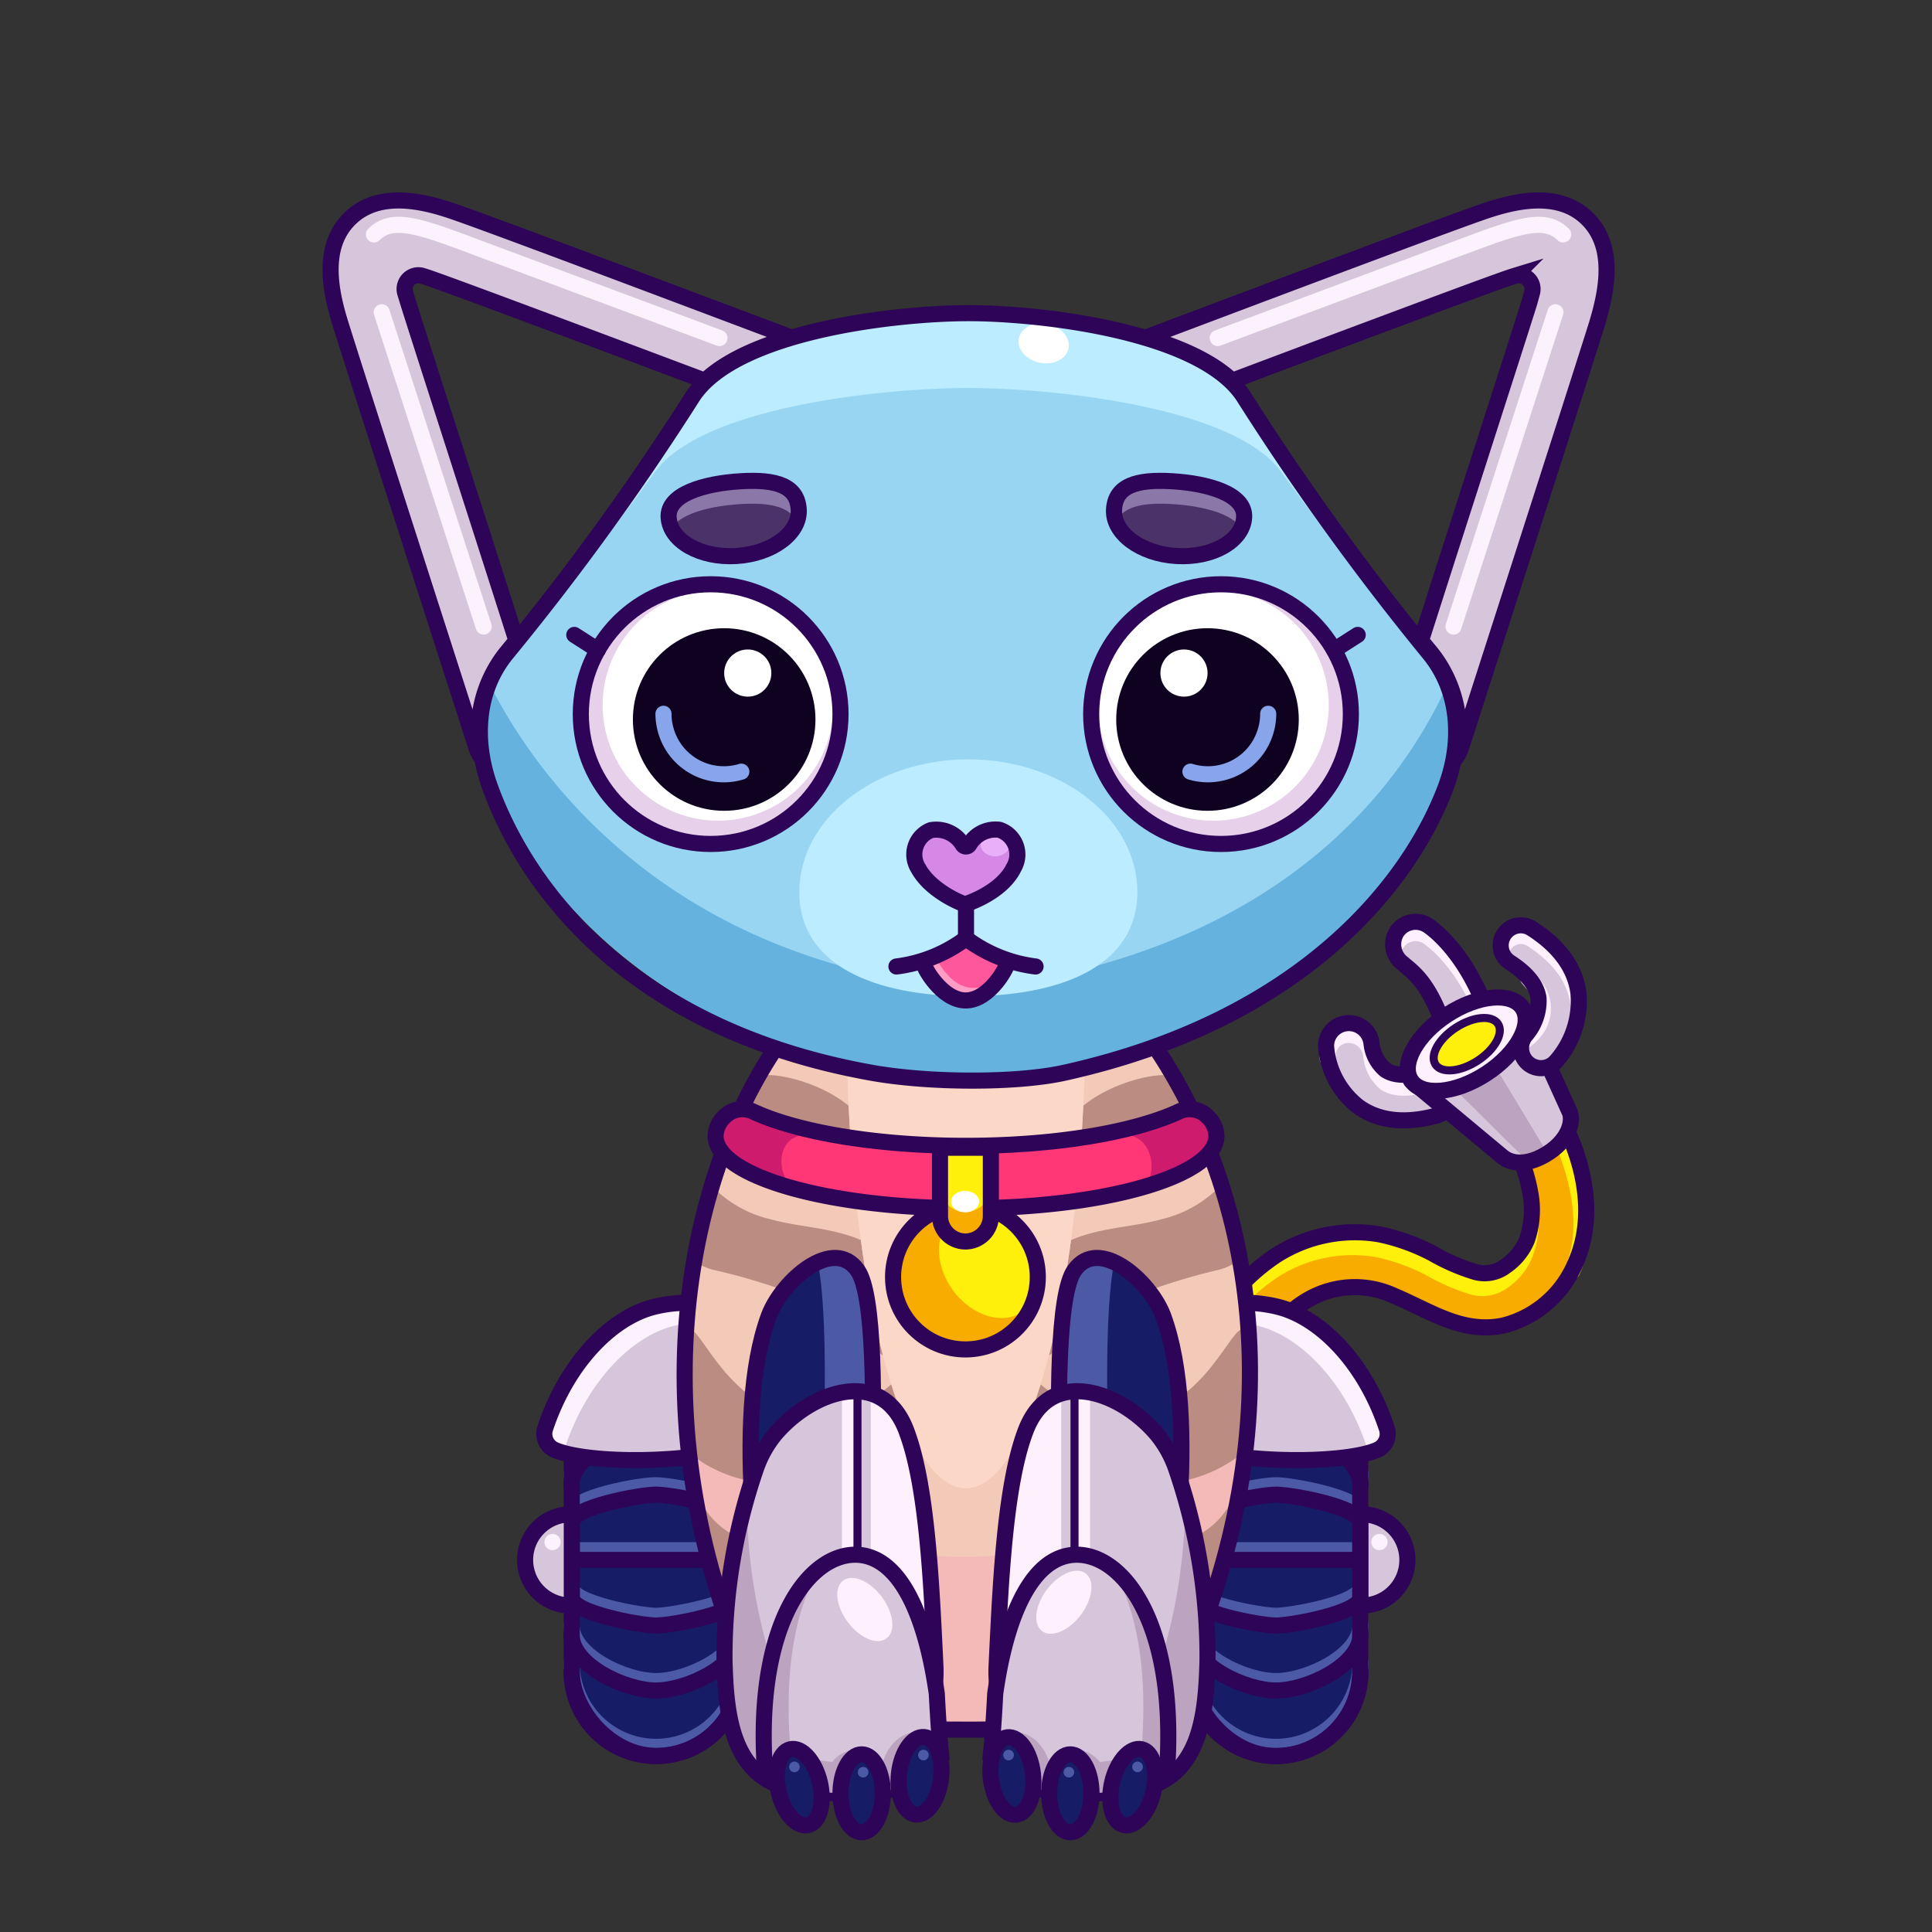 <svg xmlns="http://www.w3.org/2000/svg" viewBox="0 0 240 240">
  <rect x="0" y="0" width="240" height="240" fill="#333333" stroke="none"/>
  <svg id="tail" xmlns="http://www.w3.org/2000/svg" viewBox="0 0 240 240"><defs><style>.prefix_qcLY-30V4N_cls-1{fill:#d7c6db;}.prefix_qcLY-30V4N_prefix_qcLY-30V4N_cls-10,.prefix_qcLY-30V4N_cls-2,.prefix_qcLY-30V4N_cls-3,.prefix_qcLY-30V4N_cls-5,.prefix_qcLY-30V4N_cls-6{fill:none;}.prefix_qcLY-30V4N_cls-2{stroke:#fff0fe;}.prefix_qcLY-30V4N_cls-2,.prefix_qcLY-30V4N_cls-3,.prefix_qcLY-30V4N_cls-5{stroke-linecap:round;}.prefix_qcLY-30V4N_cls-2,.prefix_qcLY-30V4N_cls-3{stroke-linejoin:round;}.prefix_qcLY-30V4N_cls-2,.prefix_qcLY-30V4N_cls-3,.prefix_qcLY-30V4N_cls-5,.prefix_qcLY-30V4N_cls-6{stroke-width:2px;}.prefix_qcLY-30V4N_prefix_qcLY-30V4N_cls-10,.prefix_qcLY-30V4N_cls-3,.prefix_qcLY-30V4N_cls-6{stroke:#2d0457;}.prefix_qcLY-30V4N_cls-4{fill:#f9ac00;}.prefix_qcLY-30V4N_cls-5{stroke:#fff00c;}.prefix_qcLY-30V4N_prefix_qcLY-30V4N_cls-10,.prefix_qcLY-30V4N_cls-5,.prefix_qcLY-30V4N_cls-6{stroke-miterlimit:10;}.prefix_qcLY-30V4N_cls-7{fill:#bca4c1;}.prefix_qcLY-30V4N_cls-8{fill:#fff0fe;}.prefix_qcLY-30V4N_cls-9{fill:#fff00c;}</style></defs><g id="_06" data-name="06"><path class="prefix_qcLY-30V4N_cls-1" d="M177.66,138.78c-3.58.81-6.59.37-8.93-1.31a10.54,10.54,0,0,1-4-7.5,2.83,2.83,0,0,1,5.64-.38,5,5,0,0,0,1.7,3.3c1.06.74,2.7.82,4.87.24a2.83,2.83,0,1,1,1.46,5.47Z"/><path class="prefix_qcLY-30V4N_cls-2" d="M164.94,131.48a2.58,2.58,0,0,1,2.41-2.91,2.83,2.83,0,0,1,3,2.62,5,5,0,0,0,1.7,3.3c1.06.74,2.7.82,4.87.24"/><path class="prefix_qcLY-30V4N_cls-3" d="M177.66,138.78c-3.58.81-6.59.37-8.93-1.31a10.54,10.54,0,0,1-4-7.5,2.83,2.83,0,0,1,5.64-.38,5,5,0,0,0,1.7,3.3c1.06.74,2.7.82,4.87.24a2.83,2.83,0,1,1,1.46,5.47Z"/><path class="prefix_qcLY-30V4N_cls-1" d="M182.16,129.71a2.82,2.82,0,0,1-2.66-1.88c-2.11-5.92-5.21-8.13-5.24-8.15a2.85,2.85,0,0,1-.75-3.92,2.81,2.81,0,0,1,3.88-.79c.47.31,4.69,3.25,7.44,11a2.82,2.82,0,0,1-2.67,3.77Z"/><path class="prefix_qcLY-30V4N_cls-2" d="M173.51,117.16a2.81,2.81,0,0,1,3.88-.79c.47.31,4.69,3.25,7.44,11"/><path class="prefix_qcLY-30V4N_cls-3" d="M182.16,129.71a2.79,2.79,0,0,1-2.66-1.88c-2-5.8-3.91-7-5.24-8.15a2.94,2.94,0,0,1-.75-3.92,2.81,2.81,0,0,1,3.88-.79c.47.31,4.69,3.25,7.44,11a2.82,2.82,0,0,1-2.67,3.77Z"/><path class="prefix_qcLY-30V4N_cls-4" d="M195.1,141.4c-.7-1.69-2.24-2.9-4.17-2.37-1.6.43-3.09,2.47-2.37,4.17a21.12,21.12,0,0,1,1.66,5.76,11.41,11.41,0,0,1-.55,5.09,7.35,7.35,0,0,1-2.65,3.24,4.29,4.29,0,0,1-3.75.72,25.22,25.22,0,0,1-5.36-2.33,25.41,25.41,0,0,0-6.57-2.35,18.16,18.16,0,0,0-13,2.73,25.54,25.54,0,0,0-9,10.77,3.5,3.5,0,0,0,1.21,4.65,3.43,3.43,0,0,0,4.65-1.22c1.6-3.45,3.8-6.73,7.13-8.71a11.59,11.59,0,0,1,10.92-.55c4.44,1.87,8.38,4.7,13.46,3.67a13.18,13.18,0,0,0,8.91-7.56C197.94,152.07,197.18,146.36,195.1,141.4Z"/><path class="prefix_qcLY-30V4N_cls-5" d="M190.13,152.57a10.61,10.61,0,0,1-.75,3.32,7.35,7.35,0,0,1-2.65,3.24,4.28,4.28,0,0,1-3.74.72,25.3,25.3,0,0,1-5.37-2.33,25.28,25.28,0,0,0-6.57-2.35,18.14,18.14,0,0,0-13,2.73,25.56,25.56,0,0,0-9,10.77"/><path class="prefix_qcLY-30V4N_cls-5" d="M194.13,141.74c2.08,5,3.41,11.14,1.16,16.18"/><path class="prefix_qcLY-30V4N_cls-6" d="M195.1,141.4c-.7-1.69-2.24-2.9-4.17-2.37-1.6.43-3.09,2.47-2.37,4.17a21.12,21.12,0,0,1,1.66,5.76,11.41,11.41,0,0,1-.55,5.09,7.35,7.35,0,0,1-2.65,3.24,4.29,4.29,0,0,1-3.75.72,25.22,25.22,0,0,1-5.36-2.33,25.41,25.41,0,0,0-6.57-2.35,18.16,18.16,0,0,0-13,2.73,25.54,25.54,0,0,0-9,10.77,3.5,3.5,0,0,0,1.21,4.65,3.43,3.43,0,0,0,4.65-1.22c1.6-3.45,3.8-6.73,7.13-8.71a11.59,11.59,0,0,1,10.92-.55c4.44,1.87,8.38,4.7,13.46,3.67a13.18,13.18,0,0,0,8.91-7.56C197.94,152.07,197.18,146.36,195.1,141.4Z"/><path class="prefix_qcLY-30V4N_cls-1" d="M195.05,138.27l-5.92-13.05-13.85,9,11.39,9.5c.8,1.23,3.32,1,5.64-.49S195.85,139.51,195.05,138.27Z"/><polygon class="prefix_qcLY-30V4N_cls-7" points="180.74 135.33 189.5 144 192.1 143.04 185.78 132.55 180.74 135.33"/><path class="prefix_qcLY-30V4N_cls-3" d="M195.05,138.27l-5.92-13.05-13.85,9,11.39,9.5c1.27,1,3.32,1,5.64-.49S195.44,139.65,195.05,138.27Z"/><ellipse class="prefix_qcLY-30V4N_cls-8" cx="182.21" cy="129.71" rx="8.25" ry="4.39" transform="translate(-41.25 120.05) rotate(-32.97)"/><ellipse class="prefix_qcLY-30V4N_cls-6" cx="182.21" cy="129.71" rx="8.25" ry="4.39" transform="translate(-41.25 120.05) rotate(-32.97)"/><ellipse class="prefix_qcLY-30V4N_cls-9" cx="182.21" cy="129.71" rx="4.63" ry="2.46" transform="translate(-41.25 120.05) rotate(-32.97)"/><path class="prefix_qcLY-30V4N_cls-1" d="M191.11,132.67a2.47,2.47,0,0,1-1.34-.62,2.51,2.51,0,0,1-.19-3.52,6.49,6.49,0,0,0,1.54-4.53c-.22-1.59-1.42-3.08-3.55-4.45a2.5,2.5,0,1,1,2.7-4.21c3.44,2.2,5.4,4.91,5.81,8a11.33,11.33,0,0,1-2.78,8.5A2.48,2.48,0,0,1,191.11,132.67Z"/><path class="prefix_qcLY-30V4N_cls-2" d="M186.81,117.42a2.52,2.52,0,0,1,3.46-.76c3.44,2.21,5.4,4.91,5.81,8"/><path class="prefix_qcLY-30V4N_cls-2" d="M189.24,129.41l.45-.36a5.33,5.33,0,0,0,1.43-1.63l0,0a4.43,4.43,0,0,0-.46-4.91l-.84-1"/><path class="prefix_qcLY-30V4N_cls-3" d="M191.11,132.67a2.47,2.47,0,0,1-1.34-.62,2.51,2.51,0,0,1-.19-3.52,6.49,6.49,0,0,0,1.54-4.53c-.22-1.59-1.42-3.08-3.55-4.45a2.5,2.5,0,1,1,2.7-4.21c3.44,2.2,5.4,4.91,5.81,8a11.33,11.33,0,0,1-2.78,8.5A2.48,2.48,0,0,1,191.11,132.67Z"/><ellipse class="prefix_qcLY-30V4N_prefix_qcLY-30V4N_cls-10" cx="182.21" cy="129.71" rx="4.63" ry="2.46" transform="translate(-41.25 120.05) rotate(-32.97)"/></g></svg>
<svg id="ears" xmlns="http://www.w3.org/2000/svg" viewBox="0 0 240 240"><defs><style>.prefix_mMLCQ-CWFH_cls-1{fill:#d7c6db;}.prefix_mMLCQ-CWFH_cls-2,.prefix_mMLCQ-CWFH_cls-3{fill:none;stroke-width:2px;}.prefix_mMLCQ-CWFH_cls-2{stroke:#fcf2fd;stroke-linecap:round;stroke-linejoin:round;}.prefix_mMLCQ-CWFH_cls-3{stroke:#2d0457;stroke-miterlimit:10;}</style></defs><g id="_04" data-name="04"><path class="prefix_mMLCQ-CWFH_cls-1" d="M197.13,27.11c-3.65-3.52-9.26-2.1-13.16-.72-5.76,2-33.66,12.54-41.6,15.53,4.3,1.27,8.17,3,10.69,5.38,11.42-4.3,29.46-11.07,33.84-12.61.47-.17.9-.31,1.29-.43a1.71,1.71,0,0,1,2.11,2.15L190,37.52c-1.44,4.63-9,28-13.48,42.06l1.25,1.51a15.73,15.73,0,0,1,3.12,13,4.56,4.56,0,0,0,.58-1.12c.14-.46,14.85-46.11,16.93-52.8C199.58,36.23,200.77,30.62,197.13,27.11Z"/><path class="prefix_mMLCQ-CWFH_cls-2" d="M194.18,29.12c-2.05-2-4.82-1.33-10.75.87-4.39,1.63-21,7.85-32.16,12"/><line class="prefix_mMLCQ-CWFH_cls-2" x1="193.22" y1="38.79" x2="180.56" y2="77.83"/><path class="prefix_mMLCQ-CWFH_cls-3" d="M197.13,27.11c-3.65-3.52-9.26-2.1-13.16-.72-5.76,2-33.66,12.54-41.6,15.53,4.3,1.27,8.17,3,10.69,5.38,11.42-4.3,29.46-11.07,33.84-12.61.47-.17.9-.31,1.29-.43a1.71,1.71,0,0,1,2.11,2.15L190,37.52c-1.44,4.63-9,28-13.48,42.06l1.25,1.51a15.73,15.73,0,0,1,3.12,13,4.56,4.56,0,0,0,.58-1.12c.14-.46,14.85-46.11,16.93-52.8C199.58,36.23,200.77,30.62,197.13,27.11Z"/><path class="prefix_mMLCQ-CWFH_cls-1" d="M43.51,27.11c3.65-3.52,9.26-2.1,13.16-.72,5.76,2,33.65,12.54,41.6,15.53-4.3,1.27-8.17,3-10.69,5.38C76.15,43,58.12,36.23,53.74,34.69c-.47-.17-.9-.31-1.29-.43a1.71,1.71,0,0,0-2.11,2.15l.34,1.11c1.44,4.63,9,28,13.47,42.06l-1.24,1.51a15.73,15.73,0,0,0-3.12,13,4.24,4.24,0,0,1-.58-1.12c-.15-.46-14.85-46.11-16.93-52.8C41.06,36.23,39.86,30.62,43.51,27.11Z"/><path class="prefix_mMLCQ-CWFH_cls-2" d="M46.45,29.12c2.06-2,4.83-1.33,10.75.87,4.39,1.63,21,7.85,32.17,12"/><line class="prefix_mMLCQ-CWFH_cls-2" x1="47.42" y1="38.79" x2="60.08" y2="77.83"/><path class="prefix_mMLCQ-CWFH_cls-3" d="M43.51,27.11c3.65-3.52,9.26-2.1,13.16-.72,5.76,2,33.65,12.54,41.6,15.53-4.3,1.27-8.17,3-10.69,5.38C76.15,43,58.12,36.23,53.74,34.69c-.47-.17-.9-.31-1.29-.43a1.71,1.71,0,0,0-2.11,2.15l.34,1.11c1.44,4.63,9,28,13.47,42.06l-1.24,1.51a15.73,15.73,0,0,0-3.12,13,4.24,4.24,0,0,1-.58-1.12c-.15-.46-14.85-46.11-16.93-52.8C41.06,36.23,39.86,30.62,43.51,27.11Z"/></g></svg>
<svg id="legs" xmlns="http://www.w3.org/2000/svg" viewBox="0 0 240 240"><defs><style>.prefix_qNjJi0NEFj_cls-1{fill:#171c66;}.prefix_qNjJi0NEFj_cls-2,.prefix_qNjJi0NEFj_cls-3{fill:none;stroke-linecap:round;stroke-linejoin:round;stroke-width:2px;}.prefix_qNjJi0NEFj_cls-2{stroke:#4c59a5;}.prefix_qNjJi0NEFj_cls-3{stroke:#2d0457;}.prefix_qNjJi0NEFj_cls-4{fill:#d7c6db;}.prefix_qNjJi0NEFj_cls-5{fill:#fcf2fd;}</style></defs><g id="_04" data-name="04"><rect class="prefix_qNjJi0NEFj_cls-1" x="147.96" y="169.44" width="21.01" height="48.69" rx="10.5"/><line class="prefix_qNjJi0NEFj_cls-2" x1="147.96" y1="192.57" x2="168.97" y2="192.57"/><path class="prefix_qNjJi0NEFj_cls-2" d="M148,188c0-1.93,8.58-3.5,10.51-3.5h0c1.93,0,10.5,1.57,10.5,3.5"/><path class="prefix_qNjJi0NEFj_cls-2" d="M148,183.35c0-3.87,6.64-7,10.51-7h0c3.87,0,10.5,3.13,10.5,7"/><path class="prefix_qNjJi0NEFj_cls-2" d="M148,178.74a10.51,10.51,0,0,1,10.51-10.51h0A10.5,10.5,0,0,1,169,178.74"/><path class="prefix_qNjJi0NEFj_cls-2" d="M148,197.22c0,1.93,8.58,3.5,10.51,3.5h0c1.93,0,10.5-1.57,10.5-3.5"/><path class="prefix_qNjJi0NEFj_cls-2" d="M148,201.83c0,3.87,6.64,7,10.51,7h0c3.87,0,10.5-3.13,10.5-7"/><path class="prefix_qNjJi0NEFj_cls-2" d="M148,206.44A10.52,10.52,0,0,0,158.47,217h0A10.51,10.51,0,0,0,169,206.44"/><rect class="prefix_qNjJi0NEFj_cls-3" x="147.96" y="169.44" width="21.01" height="48.69" rx="10.5"/><line class="prefix_qNjJi0NEFj_cls-3" x1="147.96" y1="193.78" x2="168.97" y2="193.78"/><path class="prefix_qNjJi0NEFj_cls-3" d="M148,189.17c0-1.94,8.58-3.5,10.51-3.5h0c1.93,0,10.5,1.56,10.5,3.5"/><path class="prefix_qNjJi0NEFj_cls-3" d="M148,184.55c0-3.86,6.64-7,10.51-7h0c3.87,0,10.5,3.14,10.5,7"/><path class="prefix_qNjJi0NEFj_cls-3" d="M148,179.94a10.51,10.51,0,0,1,10.51-10.5h0a10.5,10.5,0,0,1,10.5,10.5"/><path class="prefix_qNjJi0NEFj_cls-3" d="M148,198.42c0,1.94,8.58,3.51,10.51,3.51h0c1.93,0,10.5-1.57,10.5-3.51"/><path class="prefix_qNjJi0NEFj_cls-3" d="M148,203c0,3.86,6.64,7,10.51,7h0c3.87,0,10.5-3.14,10.5-7"/><path class="prefix_qNjJi0NEFj_cls-3" d="M148,207.65a10.51,10.51,0,0,0,10.51,10.5h0a10.5,10.5,0,0,0,10.5-10.5"/><path class="prefix_qNjJi0NEFj_cls-4" d="M153.15,161.89a17.48,17.48,0,0,1,5.52.43c5.31,1.28,10.87,6.92,13.59,15.07a2.18,2.18,0,0,1-1,2.64c-3.13,1.54-14.12,2.89-23.31.72C136.16,178,153.15,161.89,153.15,161.89Z"/><path class="prefix_qNjJi0NEFj_cls-5" d="M172.26,177.39c-2.72-8.15-8.28-13.79-13.59-15.07a17.48,17.48,0,0,0-5.52-.43,29.52,29.52,0,0,0-1.86,2.33,17.38,17.38,0,0,1,4.91.46c5.31,1.28,10.87,6.92,13.59,15.07a2.32,2.32,0,0,1,.11.9c.52-.22,1-.43,1.37-.62A2.18,2.18,0,0,0,172.26,177.39Z"/><path class="prefix_qNjJi0NEFj_cls-3" d="M153.15,161.89a17.48,17.48,0,0,1,5.52.43c5.31,1.28,10.87,6.92,13.59,15.07a2.18,2.18,0,0,1-1,2.64c-3.13,1.54-14.12,2.08-23.31-.09C136.16,177.15,153.15,161.89,153.15,161.89Z"/><path class="prefix_qNjJi0NEFj_cls-4" d="M169,188.11h.16a5.67,5.67,0,0,1,5.67,5.67v0a5.67,5.67,0,0,1-5.67,5.67H169a0,0,0,0,1,0,0V188.11A0,0,0,0,1,169,188.11Z"/><path class="prefix_qNjJi0NEFj_cls-3" d="M169,188.11h.16a5.67,5.67,0,0,1,5.67,5.67v0a5.67,5.67,0,0,1-5.67,5.67H169a0,0,0,0,1,0,0V188.11A0,0,0,0,1,169,188.11Z"/><circle class="prefix_qNjJi0NEFj_cls-5" cx="171.36" cy="191.56" r="1.01"/><rect class="prefix_qNjJi0NEFj_cls-1" x="71.03" y="169.44" width="21.01" height="48.69" rx="10.5" transform="translate(163.06 387.56) rotate(-180)"/><line class="prefix_qNjJi0NEFj_cls-2" x1="92.04" y1="192.57" x2="71.03" y2="192.57"/><path class="prefix_qNjJi0NEFj_cls-2" d="M92,188c0-1.93-8.58-3.5-10.51-3.5h0C79.6,184.46,71,186,71,188"/><path class="prefix_qNjJi0NEFj_cls-2" d="M92,183.35c0-3.87-6.64-7-10.51-7h0c-3.87,0-10.5,3.13-10.5,7"/><path class="prefix_qNjJi0NEFj_cls-2" d="M92,178.74a10.51,10.51,0,0,0-10.51-10.51h0A10.5,10.5,0,0,0,71,178.74"/><path class="prefix_qNjJi0NEFj_cls-2" d="M92,197.22c0,1.93-8.58,3.5-10.51,3.5h0c-1.93,0-10.5-1.57-10.5-3.5"/><path class="prefix_qNjJi0NEFj_cls-2" d="M92,201.83c0,3.87-6.64,7-10.51,7h0c-3.87,0-10.5-3.13-10.5-7"/><path class="prefix_qNjJi0NEFj_cls-2" d="M92,206.44A10.52,10.52,0,0,1,81.53,217h0A10.51,10.51,0,0,1,71,206.44"/><rect class="prefix_qNjJi0NEFj_cls-3" x="71.03" y="169.44" width="21.01" height="48.69" rx="10.5" transform="translate(163.06 387.56) rotate(-180)"/><line class="prefix_qNjJi0NEFj_cls-3" x1="92.04" y1="193.78" x2="71.03" y2="193.78"/><path class="prefix_qNjJi0NEFj_cls-3" d="M92,189.17c0-1.94-8.58-3.5-10.51-3.5h0c-1.93,0-10.5,1.56-10.5,3.5"/><path class="prefix_qNjJi0NEFj_cls-3" d="M92,184.55c0-3.86-6.64-7-10.51-7h0c-3.87,0-10.5,3.14-10.5,7"/><path class="prefix_qNjJi0NEFj_cls-3" d="M92,179.94a10.51,10.51,0,0,0-10.51-10.5h0A10.5,10.5,0,0,0,71,179.94"/><path class="prefix_qNjJi0NEFj_cls-3" d="M92,198.42c0,1.94-8.58,3.51-10.51,3.51h0c-1.93,0-10.5-1.57-10.5-3.51"/><path class="prefix_qNjJi0NEFj_cls-3" d="M92,203c0,3.86-6.64,7-10.51,7h0c-3.87,0-10.5-3.14-10.5-7"/><path class="prefix_qNjJi0NEFj_cls-3" d="M92,207.65a10.51,10.51,0,0,1-10.51,10.5h0A10.5,10.5,0,0,1,71,207.65"/><path class="prefix_qNjJi0NEFj_cls-4" d="M86.85,161.89a17.48,17.48,0,0,0-5.52.43c-5.31,1.28-10.87,6.92-13.59,15.07a2.18,2.18,0,0,0,1,2.64c3.13,1.54,14.12,2.89,23.31.72C103.84,178,86.85,161.89,86.85,161.89Z"/><path class="prefix_qNjJi0NEFj_cls-5" d="M67.74,177.39c2.72-8.15,8.28-13.79,13.59-15.07a17.48,17.48,0,0,1,5.52-.43,29.52,29.52,0,0,1,1.86,2.33,17.38,17.38,0,0,0-4.91.46c-5.31,1.28-10.87,6.92-13.59,15.07a2.32,2.32,0,0,0-.11.9c-.52-.22-1-.43-1.37-.62A2.18,2.18,0,0,1,67.74,177.39Z"/><path class="prefix_qNjJi0NEFj_cls-3" d="M86.85,161.89a17.48,17.48,0,0,0-5.52.43c-5.31,1.28-10.87,6.92-13.59,15.07a2.18,2.18,0,0,0,1,2.64c3.13,1.54,14.12,2.08,23.31-.09C103.84,177.15,86.85,161.89,86.85,161.89Z"/><path class="prefix_qNjJi0NEFj_cls-4" d="M65.2,188.11h.16A5.67,5.67,0,0,1,71,193.78v0a5.67,5.67,0,0,1-5.67,5.67H65.2a0,0,0,0,1,0,0V188.11A0,0,0,0,1,65.2,188.11Z" transform="translate(136.23 387.56) rotate(180)"/><path class="prefix_qNjJi0NEFj_cls-3" d="M65.2,188.11h.16A5.67,5.67,0,0,1,71,193.78v0a5.67,5.67,0,0,1-5.67,5.67H65.2a0,0,0,0,1,0,0V188.11A0,0,0,0,1,65.2,188.11Z" transform="translate(136.23 387.56) rotate(180)"/><circle class="prefix_qNjJi0NEFj_cls-5" cx="68.64" cy="191.56" r="1.01"/></g></svg>
<svg id="body" xmlns="http://www.w3.org/2000/svg" viewBox="0 0 240 240"><defs><style>.prefix_jH5w0_gwXB_cls-1{fill:#f3cab7;}.prefix_jH5w0_gwXB_cls-2{fill:#f3bab7;}.prefix_jH5w0_gwXB_cls-3{fill:#bb8c82;}.prefix_jH5w0_gwXB_cls-4{fill:none;stroke:#2d0457;stroke-linecap:round;stroke-linejoin:round;stroke-width:2px;}.prefix_jH5w0_gwXB_cls-5{fill:#fbd7c7;}</style></defs><g id="_08" data-name="08"><path class="prefix_jH5w0_gwXB_cls-1" d="M97.67,128.28c-12,17.69-17.31,44.53-5.51,77.82.84,2.34,1.64,6.49,4.27,6.86,12.8,1.78,36.29,1.6,47.18,0,2.62-.39,3.36-2.81,4.19-5.16,11.86-33.45,6.55-62.11-5.6-79.78"/><path class="prefix_jH5w0_gwXB_cls-2" d="M119.78,193.41a42.59,42.59,0,0,1-34.27-17.27A111.33,111.33,0,0,0,92,206.37c.83,2.35,1.64,6.49,4.27,6.86,12.8,1.79,36.29,1.61,47.17,0,2.63-.39,3.37-2.81,4.2-5.15A112,112,0,0,0,154.12,176,42.55,42.55,0,0,1,119.78,193.41Z"/><path class="prefix_jH5w0_gwXB_cls-3" d="M146.48,141.1a2.56,2.56,0,0,0,1.82-2.4c0-.19-.05-.38-.07-.57-.57-1.17-1.16-2.3-1.77-3.4a2.67,2.67,0,0,0-.41-.22,1.85,1.85,0,0,0-.21-.64c-.52-.88-7,0-11.27,3.49-.19,3.82-.47,7.5-.84,11a2.14,2.14,0,0,0,1-.34l6.09-3.84c.95-.58,1.9-1.16,2.87-1.69.49-.26,1-.51,1.48-.75l.86-.4C146.08,141.32,146.92,140.92,146.48,141.1Z"/><path class="prefix_jH5w0_gwXB_cls-3" d="M151.48,157.72a8.1,8.1,0,0,0,2.64-1.29,74.24,74.24,0,0,0-2.33-9.32l-.11.11a14.84,14.84,0,0,1-7.36,4.23c-3.17.88-6.51,1-9.65,2a13.72,13.72,0,0,0-1.62.6,124.31,124.31,0,0,1-2.74,14.33,24,24,0,0,0,2.3-1.86,35.37,35.37,0,0,1,3.38-2.57,39.61,39.61,0,0,1,7.44-3.89A75.42,75.42,0,0,1,151.48,157.72Z"/><path class="prefix_jH5w0_gwXB_cls-3" d="M153.48,165.74c-1.9,2.25-5.25,8.82-11.92,9.88a15.5,15.5,0,0,1-7.42-.76,16.07,16.07,0,0,1-4.87-2.89,40.19,40.19,0,0,1-3.4,8.1,12.61,12.61,0,0,0,2.38,2.09c3.66,2.58,8.4,3.1,12.76,2.92a26.56,26.56,0,0,0,6.72-1.3,16.72,16.72,0,0,0,6.1-2.88,4.54,4.54,0,0,0,1-1.3,83.66,83.66,0,0,0,.3-14.69A2.14,2.14,0,0,0,153.48,165.74Z"/><path class="prefix_jH5w0_gwXB_cls-3" d="M150.52,199.07a95.64,95.64,0,0,0,3.68-14.69c-.6,1-1.1,2-1.73,3a10.08,10.08,0,0,1-3.21,3.09,28,28,0,0,1-9.39,4.24c-3.5.7-7.37.57-10.63,2.15a9.25,9.25,0,0,0-5,7.75,2.21,2.21,0,0,0,3.31,1.91,31.74,31.74,0,0,1,4.92-2.9,15.19,15.19,0,0,1,3.59-.84c3.16-.38,6.39-.36,9.46-1.28A17.36,17.36,0,0,0,150.52,199.07Z"/><path class="prefix_jH5w0_gwXB_cls-3" d="M93.52,141.1a2.57,2.57,0,0,1-1.83-2.4c0-.19,0-.38.08-.57.56-1.17,1.15-2.3,1.76-3.4a3.23,3.23,0,0,1,.41-.22,1.68,1.68,0,0,1,.22-.64c.51-.88,7,0,11.26,3.49.19,3.82.47,7.5.84,11a2.1,2.1,0,0,1-1-.34c-2-1.28-4.06-2.57-6.1-3.84-.94-.58-1.89-1.16-2.87-1.69q-.72-.39-1.47-.75l-.86-.4C93.91,141.32,93.07,140.92,93.52,141.1Z"/><path class="prefix_jH5w0_gwXB_cls-3" d="M88.51,157.72a8,8,0,0,1-2.63-1.29,74.23,74.23,0,0,1,2.32-9.32l.12.11a14.81,14.81,0,0,0,7.35,4.23c3.17.88,6.51,1,9.66,2a13.57,13.57,0,0,1,1.61.6,124.18,124.18,0,0,0,2.75,14.33,22.8,22.8,0,0,1-2.3-1.86,36.81,36.81,0,0,0-3.39-2.57A39.31,39.31,0,0,0,96.56,160,74.76,74.76,0,0,0,88.51,157.72Z"/><path class="prefix_jH5w0_gwXB_cls-3" d="M86.52,165.74c1.89,2.25,5.24,8.82,11.92,9.88a15.5,15.5,0,0,0,7.42-.76,16,16,0,0,0,4.86-2.89,40.78,40.78,0,0,0,3.4,8.1,12.31,12.31,0,0,1-2.38,2.09c-3.66,2.58-8.39,3.1-12.75,2.92a26.48,26.48,0,0,1-6.72-1.3,16.69,16.69,0,0,1-6.11-2.88,4.33,4.33,0,0,1-1-1.3,82.73,82.73,0,0,1-.31-14.69A2.18,2.18,0,0,1,86.52,165.74Z"/><path class="prefix_jH5w0_gwXB_cls-3" d="M89.47,199.07a94.43,94.43,0,0,1-3.67-14.69c.6,1,1.1,2,1.73,3a9.94,9.94,0,0,0,3.2,3.09,28,28,0,0,0,9.39,4.24c3.5.7,7.37.57,10.64,2.15a9.29,9.29,0,0,1,5,7.75,2.22,2.22,0,0,1-3.32,1.91,31.65,31.65,0,0,0-4.91-2.9,15.39,15.39,0,0,0-3.6-.84c-3.15-.38-6.39-.36-9.46-1.28A17.49,17.49,0,0,1,89.47,199.07Z"/><path class="prefix_jH5w0_gwXB_cls-4" d="M97,129.23c-12.4,17.69-17.69,48.7-3.31,80.43,1,2.28,1.33,3.56,4,3.93,13.18,1.79,33.35,1.61,44.56,0,2.71-.39,3-1.66,4-3.93,15.38-33.64,9-63-3.49-80.69"/><path class="prefix_jH5w0_gwXB_cls-5" d="M134.85,128.06l-29.71.18c.32,31.49,6.84,56.64,14.85,56.64S134.55,159.64,134.85,128.06Z"/></g></svg>
<svg id="hands" xmlns="http://www.w3.org/2000/svg" viewBox="0 0 240 240"><defs><style>.prefix_2snDRhakS9_cls-1{fill:#171c66;}.prefix_2snDRhakS9_cls-2{fill:#4c59a5;}.prefix_2snDRhakS9_cls-3,.prefix_2snDRhakS9_cls-7{fill:none;stroke:#2d0457;stroke-linecap:round;stroke-linejoin:round;}.prefix_2snDRhakS9_cls-3{stroke-width:2px;}.prefix_2snDRhakS9_cls-4{fill:#d7c6db;}.prefix_2snDRhakS9_cls-5{fill:#fff0fe;}.prefix_2snDRhakS9_cls-6{fill:#bca4c1;}</style></defs><g id="_03" data-name="03"><path class="prefix_2snDRhakS9_cls-1" d="M107.22,213.31c-.59-3.14,3.53-49.52-.69-55.51-3-4.26-9.32,1.25-11,5.59-4.77,12.84-.91,36.2,1,49.1Z"/><path class="prefix_2snDRhakS9_cls-2" d="M101.23,209.26c-.53-2.81,2.73-40.45.36-52.47,1.84-.84,3.68-.78,4.94,1,4.22,6,.1,52.37.69,55.51l-10.65-.82c-.17-1.13-.35-2.35-.54-3.63Z"/><path class="prefix_2snDRhakS9_cls-3" d="M107.22,213.31c-.59-3.14,3.53-49.52-.69-55.51-3-4.26-9.32,1.25-11,5.59-4.77,12.84-.91,36.2,1,49.1Z"/><path class="prefix_2snDRhakS9_cls-4" d="M99.35,222.36a14.83,14.83,0,0,0,16.85-15.42c-.48-10-1-22.11-3.51-28.94-3-8.54-12-5.1-16.44.21a13.89,13.89,0,0,0-2.39,4.37A71.73,71.73,0,0,0,90,206.25c.19,6.63.78,15.09,9.19,16.09Z"/><path class="prefix_2snDRhakS9_cls-5" d="M108.17,193.24v-19.7a8,8,0,0,1,4,4.46c2.68,6.48,3.4,17.67,3.94,27.36Z"/><rect class="prefix_2snDRhakS9_cls-5" x="104.58" y="173.26" width="1.51" height="20.53" transform="translate(210.68 367.04) rotate(180)"/><path class="prefix_2snDRhakS9_cls-6" d="M103.53,222.33a14.61,14.61,0,0,1-4.18,0l-.13,0c-8.41-1-9-9.46-9.19-16.09a70.09,70.09,0,0,1,2.7-20C92.93,200.25,96.68,212.2,103.53,222.33Z"/><path class="prefix_2snDRhakS9_cls-3" d="M99.35,222.36a14.83,14.83,0,0,0,16.85-15.42c-.48-10-1-22.11-3.51-28.94-3-8.54-12-5.1-16.44.21a13.89,13.89,0,0,0-2.39,4.37A71.73,71.73,0,0,0,90,206.25c.19,6.63.78,15.09,9.19,16.09Z"/><path class="prefix_2snDRhakS9_cls-4" d="M99.22,222.34a11.39,11.39,0,0,1-1.76-.37,3.64,3.64,0,0,1-2.45-2.2c-1.21-18.35,5.64-26.91,11.51-26.63,4.64.23,8.22,5.94,9.85,17.24.16,3.06.34,5.82.59,8C114.45,223.72,103.4,223,99.22,222.34Z"/><path class="prefix_2snDRhakS9_cls-6" d="M101.83,194.8c-2.65,4.34-4.38,11.41-3.72,21.37a3.63,3.63,0,0,0,2.45,2.21,10.34,10.34,0,0,0,1.76.36c3.16.46,10.21,1,14.57-1,0,.23,0,.47.07.69-2.51,5.32-13.56,4.55-17.74,3.94a11.39,11.39,0,0,1-1.76-.37,3.64,3.64,0,0,1-2.45-2.2C94.12,206.27,97.59,198.08,101.83,194.8Z"/><path class="prefix_2snDRhakS9_cls-3" d="M99.22,222.34a11.39,11.39,0,0,1-1.76-.37,3.64,3.64,0,0,1-2.45-2.2c-1.21-18.35,5.64-26.91,11.51-26.63,4.64.23,8.22,5.94,9.85,17.24.16,3.06.34,5.82.59,8C114.45,223.72,103.4,223,99.22,222.34Z"/><path class="prefix_2snDRhakS9_cls-6" d="M109.47,219.74c.43-2.66,2.43-4.68,4.47-4.52s3.36,2.45,2.94,5.11a4.92,4.92,0,0,1-.14.55,25.22,25.22,0,0,1-7.07,1.59A5.71,5.71,0,0,1,109.47,219.74Z"/><path class="prefix_2snDRhakS9_cls-6" d="M102.22,222.66c0-.16,0-.3,0-.46,0-2.68,1.87-4.84,4.17-4.84s4.16,2.16,4.16,4.84a4,4,0,0,1,0,.5C107.58,222.82,104.7,222.77,102.22,222.66Z"/><ellipse class="prefix_2snDRhakS9_cls-1" cx="114.29" cy="220.61" rx="4.84" ry="2.63" transform="translate(-117.72 309.5) rotate(-83.58)"/><ellipse class="prefix_2snDRhakS9_cls-1" cx="107.04" cy="222.77" rx="2.63" ry="4.84"/><ellipse class="prefix_2snDRhakS9_cls-1" cx="99.28" cy="222.01" rx="2.63" ry="4.84" transform="translate(-48.1 28.56) rotate(-13.21)"/><ellipse class="prefix_2snDRhakS9_cls-3" cx="114.29" cy="220.61" rx="4.84" ry="2.63" transform="translate(-117.72 309.5) rotate(-83.58)"/><ellipse class="prefix_2snDRhakS9_cls-3" cx="107.04" cy="222.77" rx="2.63" ry="4.84"/><ellipse class="prefix_2snDRhakS9_cls-3" cx="99.28" cy="222.01" rx="2.63" ry="4.84" transform="translate(-48.1 28.56) rotate(-13.21)"/><line class="prefix_2snDRhakS9_cls-7" x1="106.52" y1="193.14" x2="106.52" y2="172.83"/><ellipse class="prefix_2snDRhakS9_cls-5" cx="107.84" cy="199.04" rx="2.63" ry="4.49" transform="matrix(0.8, -0.6, 0.6, 0.8, -98.27, 105.41)"/><circle class="prefix_2snDRhakS9_cls-2" cx="114.71" cy="218.02" r="0.66"/><circle class="prefix_2snDRhakS9_cls-2" cx="107.22" cy="220.15" r="0.66"/><circle class="prefix_2snDRhakS9_cls-2" cx="98.69" cy="219.49" r="0.66"/><path class="prefix_2snDRhakS9_cls-1" d="M132.78,213.31c.59-3.14-3.53-49.52.69-55.51,3-4.26,9.32,1.25,11,5.59,4.77,12.84.91,36.2-1,49.1Z"/><path class="prefix_2snDRhakS9_cls-2" d="M138.77,209.26c.53-2.81-2.73-40.45-.36-52.47-1.84-.84-3.68-.78-4.94,1-4.22,6-.1,52.37-.69,55.51l10.65-.82c.17-1.13.35-2.35.54-3.63Z"/><path class="prefix_2snDRhakS9_cls-3" d="M132.78,213.31c.59-3.14-3.53-49.52.69-55.51,3-4.26,9.32,1.25,11,5.59,4.77,12.84.91,36.2-1,49.1Z"/><path class="prefix_2snDRhakS9_cls-4" d="M140.65,222.36a14.83,14.83,0,0,1-16.85-15.42c.48-10,1-22.11,3.51-28.94,3.05-8.54,12-5.1,16.44.21a13.89,13.89,0,0,1,2.39,4.37A71.73,71.73,0,0,1,150,206.25c-.19,6.63-.78,15.09-9.19,16.09Z"/><path class="prefix_2snDRhakS9_cls-5" d="M131.83,193.24v-19.7a8,8,0,0,0-4,4.46c-2.68,6.48-3.4,17.67-3.94,27.36Z"/><rect class="prefix_2snDRhakS9_cls-5" x="133.9" y="173.26" width="1.51" height="20.53"/><path class="prefix_2snDRhakS9_cls-6" d="M136.47,222.33a14.61,14.61,0,0,0,4.18,0l.13,0c8.41-1,9-9.46,9.19-16.09a70.09,70.09,0,0,0-2.7-20C147.07,200.25,143.32,212.2,136.47,222.33Z"/><path class="prefix_2snDRhakS9_cls-3" d="M140.65,222.36a14.83,14.83,0,0,1-16.85-15.42c.48-10,1-22.11,3.51-28.94,3.05-8.54,12-5.1,16.44.21a13.89,13.89,0,0,1,2.39,4.37A71.73,71.73,0,0,1,150,206.25c-.19,6.63-.78,15.09-9.19,16.09Z"/><path class="prefix_2snDRhakS9_cls-4" d="M140.78,222.34a11.39,11.39,0,0,0,1.76-.37,3.64,3.64,0,0,0,2.45-2.2c1.21-18.35-5.64-26.91-11.51-26.63-4.64.23-8.22,5.94-9.85,17.24-.16,3.06-.34,5.82-.59,8C125.55,223.72,136.6,223,140.78,222.34Z"/><path class="prefix_2snDRhakS9_cls-6" d="M138.17,194.8c2.65,4.34,4.38,11.41,3.72,21.37a3.63,3.63,0,0,1-2.45,2.21,10.34,10.34,0,0,1-1.76.36c-3.16.46-10.21,1-14.57-1,0,.23,0,.47-.07.69,2.51,5.32,13.56,4.55,17.74,3.94a11.39,11.39,0,0,0,1.76-.37,3.64,3.64,0,0,0,2.45-2.2C145.88,206.27,142.41,198.08,138.17,194.8Z"/><path class="prefix_2snDRhakS9_cls-3" d="M140.78,222.34a11.39,11.39,0,0,0,1.76-.37,3.64,3.64,0,0,0,2.45-2.2c1.21-18.35-5.64-26.91-11.51-26.63-4.64.23-8.22,5.94-9.85,17.24-.16,3.06-.34,5.82-.59,8C125.55,223.72,136.6,223,140.78,222.34Z"/><path class="prefix_2snDRhakS9_cls-6" d="M130.53,219.74c-.43-2.66-2.43-4.68-4.47-4.52s-3.36,2.45-2.94,5.11a4.92,4.92,0,0,0,.14.55,25.22,25.22,0,0,0,7.07,1.59A5.71,5.71,0,0,0,130.53,219.74Z"/><path class="prefix_2snDRhakS9_cls-6" d="M137.78,222.66c0-.16,0-.3,0-.46,0-2.68-1.87-4.84-4.17-4.84s-4.16,2.16-4.16,4.84a4,4,0,0,0,0,.5C132.42,222.82,135.3,222.77,137.78,222.66Z"/><ellipse class="prefix_2snDRhakS9_cls-1" cx="125.71" cy="220.61" rx="2.63" ry="4.84" transform="translate(-23.89 15.45) rotate(-6.42)"/><ellipse class="prefix_2snDRhakS9_cls-1" cx="132.96" cy="222.77" rx="2.63" ry="4.84"/><ellipse class="prefix_2snDRhakS9_cls-1" cx="140.72" cy="222.01" rx="4.84" ry="2.63" transform="translate(-107.58 308.27) rotate(-76.79)"/><ellipse class="prefix_2snDRhakS9_cls-3" cx="125.71" cy="220.61" rx="2.63" ry="4.84" transform="translate(-23.89 15.45) rotate(-6.42)"/><ellipse class="prefix_2snDRhakS9_cls-3" cx="132.96" cy="222.77" rx="2.63" ry="4.84"/><ellipse class="prefix_2snDRhakS9_cls-3" cx="140.72" cy="222.01" rx="4.84" ry="2.63" transform="translate(-107.58 308.27) rotate(-76.79)"/><line class="prefix_2snDRhakS9_cls-7" x1="133.48" y1="193.14" x2="133.48" y2="172.83"/><ellipse class="prefix_2snDRhakS9_cls-5" cx="132.16" cy="199.04" rx="4.49" ry="2.63" transform="translate(-106.31 184.3) rotate(-52.88)"/><circle class="prefix_2snDRhakS9_cls-2" cx="125.29" cy="218.02" r="0.66"/><circle class="prefix_2snDRhakS9_cls-2" cx="132.78" cy="220.15" r="0.66"/><circle class="prefix_2snDRhakS9_cls-2" cx="141.31" cy="219.49" r="0.66"/></g></svg>
<svg id="necklace" xmlns="http://www.w3.org/2000/svg" viewBox="0 0 240 240"><defs><style>.prefix_528AKT1AkN_cls-1{fill:#ff3776;}.prefix_528AKT1AkN_cls-2{fill:#ce1b6d;}.prefix_528AKT1AkN_cls-3{fill:none;stroke:#2d0457;stroke-miterlimit:10;stroke-width:2px;}.prefix_528AKT1AkN_cls-4{fill:#ff8557;}.prefix_528AKT1AkN_cls-5{fill:#f9ac00;}.prefix_528AKT1AkN_cls-6{fill:#fff00c;}.prefix_528AKT1AkN_cls-7{fill:#fff;}</style></defs><g id="_02" data-name="02"><path class="prefix_528AKT1AkN_cls-1" d="M150.05,138.76a3.14,3.14,0,0,0-3.62-.67c-5.49,2.55-15.28,4.25-26.43,4.25s-20.94-1.7-26.43-4.25a3.14,3.14,0,0,0-3.62.67,3.41,3.41,0,0,0-1.06,2.34c0,5,13.93,9,31.11,9s31.11-4,31.11-9A3.41,3.41,0,0,0,150.05,138.76Z"/><path class="prefix_528AKT1AkN_cls-2" d="M134.83,149c-3.41.4-6.82.75-10.25,1A93.11,93.11,0,0,0,134.83,149Z"/><path class="prefix_528AKT1AkN_cls-2" d="M150.05,138.76a3.14,3.14,0,0,0-3.62-.67c-5.49,2.55-15.28,4.25-26.43,4.25s-20.94-1.7-26.43-4.25a3.14,3.14,0,0,0-3.62.67,3.41,3.41,0,0,0-1.06,2.34c0,2.58,3.75,4.91,9.76,6.55-2.61-2.05-2-7.11,1.95-6.61,6.55.83,12.69,2.05,19.36,1.8s13-1,19.5-1.8c3-.38,4.31,3.38,3.21,5.59a3.11,3.11,0,0,1-.68.85c5.64-1.63,9.12-3.89,9.12-6.38A3.41,3.41,0,0,0,150.05,138.76Z"/><path class="prefix_528AKT1AkN_cls-3" d="M150.05,138.76a3.14,3.14,0,0,0-3.62-.67c-5.49,2.55-15.28,4.25-26.43,4.25s-20.94-1.7-26.43-4.25a3.14,3.14,0,0,0-3.62.67,3.41,3.41,0,0,0-1.06,2.34c0,5,13.93,9,31.11,9s31.11-4,31.11-9A3.41,3.41,0,0,0,150.05,138.76Z"/><circle class="prefix_528AKT1AkN_cls-4" cx="119.93" cy="158.64" r="8.99"/><circle class="prefix_528AKT1AkN_cls-5" cx="119.93" cy="158.64" r="8.99"/><ellipse class="prefix_528AKT1AkN_cls-6" cx="122.85" cy="156.99" rx="5.55" ry="7.28" transform="translate(-68.9 102.5) rotate(-36.09)"/><circle class="prefix_528AKT1AkN_cls-3" cx="119.93" cy="158.64" r="8.99"/><path class="prefix_528AKT1AkN_cls-5" d="M123.09,142.58v8.48a3.17,3.17,0,0,1-3.16,3.16h0a3.17,3.17,0,0,1-3.16-3.16v-8.48"/><path class="prefix_528AKT1AkN_cls-6" d="M116.77,142.44v4.95a3.16,3.16,0,0,0,6.32,0v-4.8A39.26,39.26,0,0,1,116.77,142.44Z"/><path class="prefix_528AKT1AkN_cls-3" d="M123.09,142.58v8.48a3.17,3.17,0,0,1-3.16,3.16h0a3.17,3.17,0,0,1-3.16-3.16v-8.48Z"/><ellipse class="prefix_528AKT1AkN_cls-7" cx="119.89" cy="149.27" rx="1.75" ry="1.33"/></g></svg>
<svg id="head" xmlns="http://www.w3.org/2000/svg" viewBox="0 0 240 240"><defs><style>.prefix_B_QVr9qr6d_cls-1{fill:#98d5f2;}.prefix_B_QVr9qr6d_cls-2{fill:#64b2dd;}.prefix_B_QVr9qr6d_cls-3{fill:#bbecff;}.prefix_B_QVr9qr6d_cls-4{fill:#fff;}.prefix_B_QVr9qr6d_cls-5{fill:none;stroke:#2d0457;stroke-linecap:round;stroke-linejoin:round;stroke-width:2px;}</style></defs><g id="_02" data-name="02"><path class="prefix_B_QVr9qr6d_cls-1" d="M177.9,82.38a3.45,3.45,0,0,1-.77-1.72,327.5,327.5,0,0,1-22.6-31.33c-5.27-8.24-25.48-10.44-34.27-10.43S91.27,41.09,86,49.33A326.87,326.87,0,0,1,63.58,80.44c-1.61,4.3-4.14,5.23-4.47,9.8,0,.28,1.7,4.08,1.72,4.36.55,2.22,1.19,4.43,1.86,6.62,6.13,11.13,19,26,45.66,32.05a55.67,55.67,0,0,0,23.83,0c29.52-6.77,42.2-24.27,47.44-35.55C180.73,92.37,181.29,86.45,177.9,82.38Z"/><path class="prefix_B_QVr9qr6d_cls-2" d="M179.62,85.42c-5.23,11.28-17.9,28.8-47.44,35.57a55.67,55.67,0,0,1-23.83,0c-28.17-6.46-41.94-24.88-47.61-36.16-.46,2.22-1.46,3.13-1.63,5.41,0,.27,1.7,4.09,1.72,4.35.55,2.23,1.19,4.44,1.86,6.64,6.13,11.12,19,25.94,45.66,32a55.67,55.67,0,0,0,23.83,0c29.52-6.77,42.2-24.27,47.44-35.55C180.47,93.58,181,89.11,179.62,85.42Z"/><path class="prefix_B_QVr9qr6d_cls-3" d="M174.89,77.9a335.92,335.92,0,0,1-20.36-28.57c-5.27-8.24-25.48-10.44-34.27-10.43S91.27,41.09,86,49.33C78.26,61.4,71.36,70.69,66.28,77.1c-.28.64-.57,1.27-.86,1.91,4.67-5.55,10.1-12.35,15.94-20.38,6-8.24,28.92-10.43,38.9-10.43s32.92,2.19,38.91,10.43,11.35,14.94,16.05,20.51C175.1,78.73,175,78.31,174.89,77.9Z"/><ellipse class="prefix_B_QVr9qr6d_cls-4" cx="129.64" cy="42.65" rx="2.45" ry="3.15" transform="translate(62.34 161.38) rotate(-78.66)"/><path class="prefix_B_QVr9qr6d_cls-5" d="M132.18,133.27c29.61-6.55,43-23.58,47.46-35.6,2.08-5.67,1.7-11.93-2.16-16.58a326.53,326.53,0,0,1-22.95-31.76c-5.27-8.24-25.48-10.44-34.27-10.43S91.27,41.09,86,49.33A324.81,324.81,0,0,1,63,81.09c-3.85,4.65-4.2,10.89-2.16,16.58,4.63,12.87,17.61,30.26,47.47,35.6C115.56,134.56,126.35,134.56,132.18,133.27Z"/><path class="prefix_B_QVr9qr6d_cls-3" d="M141.29,110.83c0,9.11-9.41,12.92-21,12.92s-21-3.81-21-12.92,9.41-16.5,21-16.5S141.29,101.72,141.29,110.83Z"/></g></svg>
<svg id="mask" xmlns="http://www.w3.org/2000/svg" viewBox="0 0 240 240"><defs><style>.prefix_AISjowRWLZ_cls-1{fill:#d588e5;}.prefix_AISjowRWLZ_cls-2{fill:#ff9cc4;}.prefix_AISjowRWLZ_cls-3{fill:#ff579c;}.prefix_AISjowRWLZ_cls-4{fill:#eaaff9;}.prefix_AISjowRWLZ_cls-5,.prefix_AISjowRWLZ_cls-6{fill:none;stroke:#2d0457;stroke-width:2px;}.prefix_AISjowRWLZ_cls-5{stroke-miterlimit:10;}.prefix_AISjowRWLZ_cls-6{stroke-linecap:round;stroke-linejoin:round;}</style></defs><g id="_02" data-name="02"><path class="prefix_AISjowRWLZ_cls-1" d="M124.15,103.08a3.78,3.78,0,0,0-3.75,1.85.48.48,0,0,1-.81,0,3.83,3.83,0,0,0-3.94-1.81,3.24,3.24,0,0,0-1.56,4.77c1.35,2.46,4.5,4,5.77,4.45h0s4.51-1.35,6.08-4.56A3.23,3.23,0,0,0,124.15,103.08Z"/><path class="prefix_AISjowRWLZ_cls-2" d="M125.17,119.42c.16.44-2.19,4.86-5.2,4.86s-5.37-4.31-5.25-4.71l5.27-1.78Z"/><path class="prefix_AISjowRWLZ_cls-3" d="M122.22,122.51a5.88,5.88,0,0,0,2.06-1.21,4.33,4.33,0,0,0,.89-1.88L120,116.57l-3.73,2.48C117.27,120.79,119.14,123.5,122.22,122.51Z"/><ellipse class="prefix_AISjowRWLZ_cls-4" cx="123.62" cy="104.96" rx="1.79" ry="1.42"/><path class="prefix_AISjowRWLZ_cls-5" d="M124.15,103.08a3.78,3.78,0,0,0-3.75,1.85.48.48,0,0,1-.81,0,3.83,3.83,0,0,0-3.94-1.81,3.24,3.24,0,0,0-1.56,4.77c1.35,2.46,4.5,4,5.77,4.45h0s4.51-1.35,6.08-4.56A3.23,3.23,0,0,0,124.15,103.08Z"/><line class="prefix_AISjowRWLZ_cls-6" x1="120" y1="116.57" x2="120" y2="113.02"/><path class="prefix_AISjowRWLZ_cls-6" d="M111.36,120.06a18.13,18.13,0,0,0,8.64-3.49"/><path class="prefix_AISjowRWLZ_cls-6" d="M128.64,120.06a18.13,18.13,0,0,1-8.64-3.49"/><path class="prefix_AISjowRWLZ_cls-6" d="M125.17,119.42c.16.44-2.19,4.86-5.2,4.86s-5.37-4.31-5.25-4.71"/></g></svg>
<svg id="eyes" xmlns="http://www.w3.org/2000/svg" viewBox="0 0 240 240"><defs><style>.prefix_JKnViZT_Tl_cls-1{fill:#4b3268;}.prefix_JKnViZT_Tl_cls-2{fill:#8c78a8;}.prefix_JKnViZT_Tl_cls-3{fill:#fff;}.prefix_JKnViZT_Tl_cls-4{fill:#e6d0ea;}.prefix_JKnViZT_Tl_cls-5,.prefix_JKnViZT_Tl_cls-7,.prefix_JKnViZT_Tl_cls-8{fill:none;stroke-width:2px;}.prefix_JKnViZT_Tl_cls-5,.prefix_JKnViZT_Tl_cls-8{stroke:#2d0457;}.prefix_JKnViZT_Tl_cls-5{stroke-miterlimit:10;}.prefix_JKnViZT_Tl_cls-6{fill:#0f0221;}.prefix_JKnViZT_Tl_cls-7{stroke:#88a4ea;}.prefix_JKnViZT_Tl_cls-7,.prefix_JKnViZT_Tl_cls-8{stroke-linecap:round;stroke-linejoin:round;}</style></defs><g id="_03" data-name="03"><path class="prefix_JKnViZT_Tl_cls-1" d="M154.55,64.28c-.18,2.92-3.94,5.06-8.41,4.79s-7.93-2.87-7.75-5.79,2.75-3.77,7.21-3.5S154.73,61.36,154.55,64.28Z"/><path class="prefix_JKnViZT_Tl_cls-2" d="M145.6,62.62c3.63.22,7.4,1.12,8.58,3a3.58,3.58,0,0,0,.37-1.36c.18-2.92-4.49-4.22-9-4.5s-7,.57-7.21,3.5a3.65,3.65,0,0,0,.27,1.6C139.44,63,141.84,62.38,145.6,62.62Z"/><circle class="prefix_JKnViZT_Tl_cls-3" cx="88.28" cy="88.71" r="16.13"/><path class="prefix_JKnViZT_Tl_cls-4" d="M101,78.46a16.13,16.13,0,1,0-2.84,22.64A16.12,16.12,0,0,0,101,78.46ZM98,98.93a14.34,14.34,0,1,1,2.53-20.12A14.34,14.34,0,0,1,98,98.93Z"/><circle class="prefix_JKnViZT_Tl_cls-5" cx="88.28" cy="88.71" r="16.13"/><circle class="prefix_JKnViZT_Tl_cls-6" cx="89.96" cy="89.38" r="11.34"/><circle class="prefix_JKnViZT_Tl_cls-3" cx="92.89" cy="83.61" r="2.93"/><path class="prefix_JKnViZT_Tl_cls-7" d="M92.09,95.86a7.48,7.48,0,0,1-9.34-5,7.56,7.56,0,0,1-.33-2.19"/><circle class="prefix_JKnViZT_Tl_cls-3" cx="151.68" cy="88.71" r="16.13"/><path class="prefix_JKnViZT_Tl_cls-4" d="M141.78,101.1a16.13,16.13,0,1,0-2.84-22.64A16.15,16.15,0,0,0,141.78,101.1ZM139.4,78.81a14.34,14.34,0,1,1,2.52,20.12A14.34,14.34,0,0,1,139.4,78.81Z"/><circle class="prefix_JKnViZT_Tl_cls-5" cx="151.68" cy="88.71" r="16.13"/><circle class="prefix_JKnViZT_Tl_cls-6" cx="150" cy="89.38" r="11.34"/><circle class="prefix_JKnViZT_Tl_cls-3" cx="147.08" cy="83.61" r="2.93"/><path class="prefix_JKnViZT_Tl_cls-7" d="M147.88,95.86a7.47,7.47,0,0,0,9.33-5,7.23,7.23,0,0,0,.33-2.19"/><path class="prefix_JKnViZT_Tl_cls-5" d="M154.55,64.28c-.18,2.92-3.94,5.06-8.41,4.79s-7.93-2.87-7.75-5.79,2.75-3.77,7.21-3.5S154.73,61.36,154.55,64.28Z"/><path class="prefix_JKnViZT_Tl_cls-1" d="M83.06,64.28c.18,2.92,3.94,5.06,8.41,4.79s7.93-2.87,7.75-5.79-2.74-3.77-7.21-3.5S82.88,61.36,83.06,64.28Z"/><path class="prefix_JKnViZT_Tl_cls-2" d="M92,62.62c-3.63.22-7.39,1.12-8.58,3a3.58,3.58,0,0,1-.37-1.36c-.18-2.92,4.49-4.22,9-4.5s7,.57,7.21,3.5a3.65,3.65,0,0,1-.27,1.6C98.17,63,95.77,62.38,92,62.62Z"/><path class="prefix_JKnViZT_Tl_cls-5" d="M83.06,64.28c.18,2.92,3.94,5.06,8.41,4.79s7.93-2.87,7.75-5.79-2.74-3.77-7.21-3.5S82.88,61.36,83.06,64.28Z"/><line class="prefix_JKnViZT_Tl_cls-8" x1="71.34" y1="78.87" x2="74.26" y2="80.74"/><line class="prefix_JKnViZT_Tl_cls-8" x1="168.66" y1="78.87" x2="165.74" y2="80.74"/></g></svg>
</svg>

